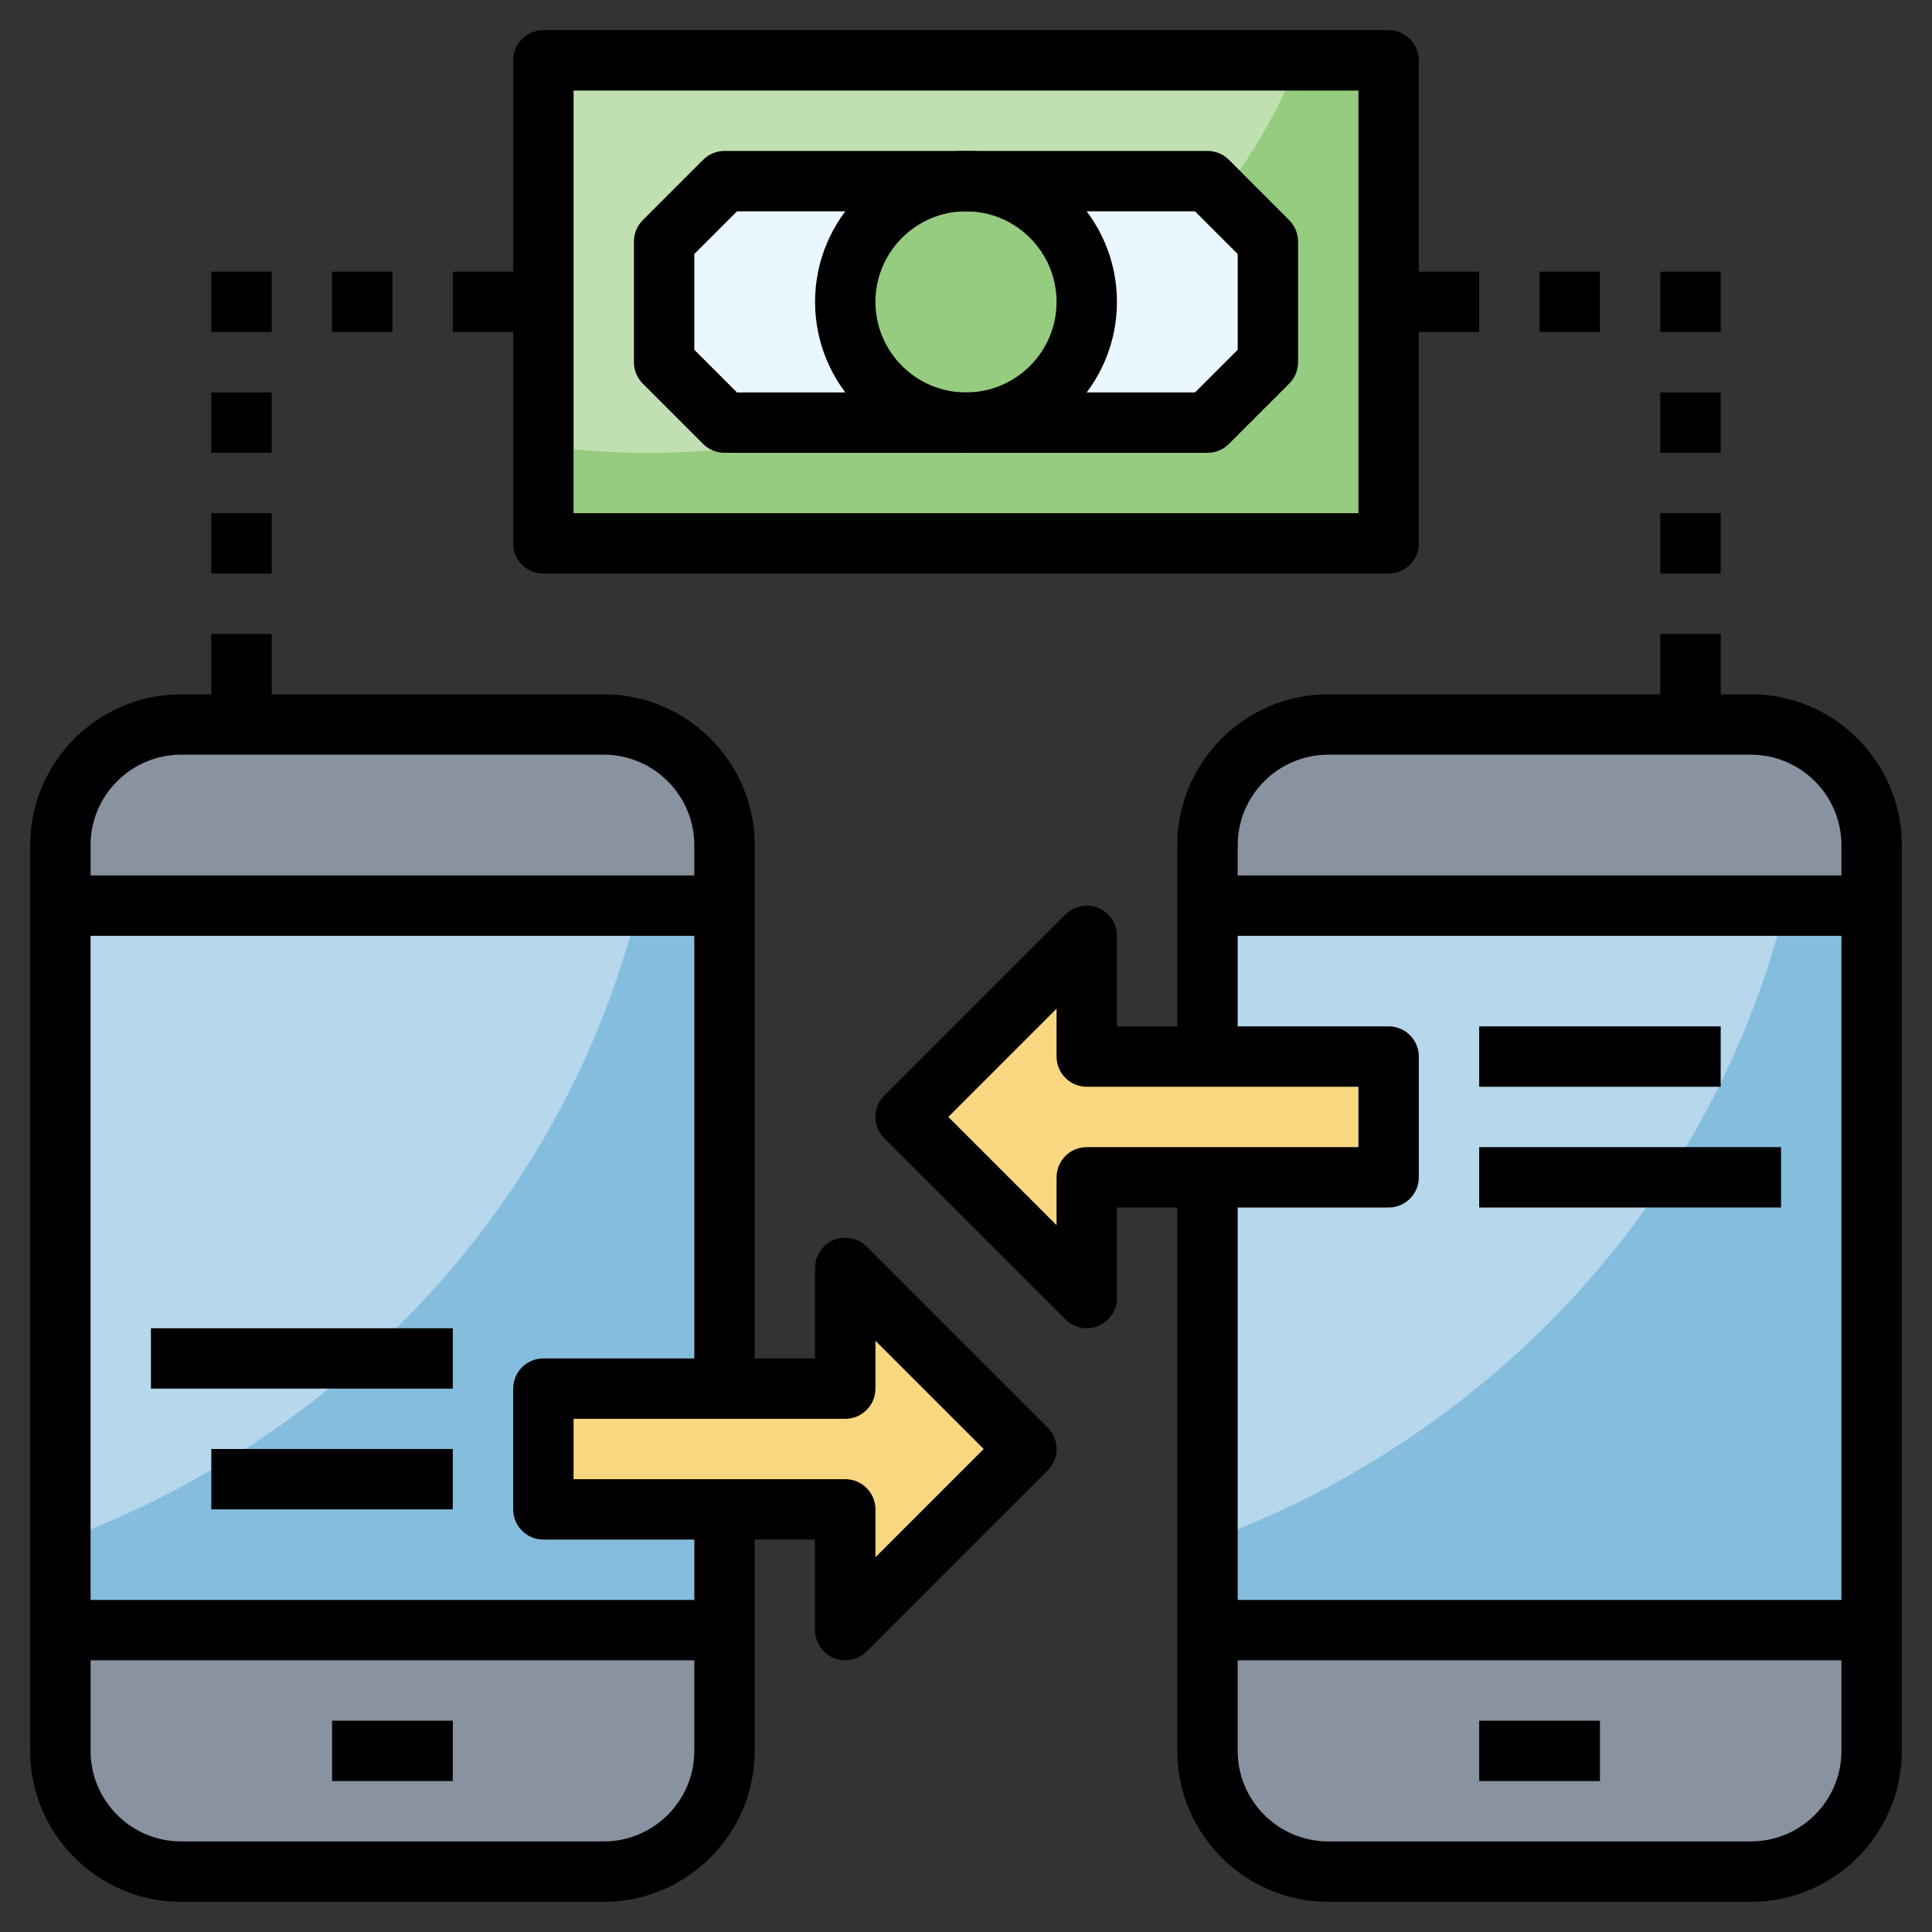 <svg id="Layer_3" enable-background="new 0 0 64 64" height="512" viewBox="0 0 64 64" width="512" xmlns="http://www.w3.org/2000/svg"><rect x="0" y="0" width="64" height="64" fill="#333333" stroke="none"/><g><g><path d="m20 62h-14c-2.209 0-4-1.791-4-4v-30c0-2.209 1.791-4 4-4h14c2.209 0 4 1.791 4 4v30c0 2.209-1.791 4-4 4z" fill="#8892a0"/></g><g><path d="m2 30h22v24h-22z" fill="#85bddf"/></g><g><path d="m2 51.049c9.49-3.487 16.747-11.352 19.143-21.049h-19.143z" fill="#b6d7ec"/></g><g><path d="m58 62h-14c-2.209 0-4-1.791-4-4v-30c0-2.209 1.791-4 4-4h14c2.209 0 4 1.791 4 4v30c0 2.209-1.791 4-4 4z" fill="#8892a0"/></g><g><path d="m40 30h22v24h-22z" fill="#85bddf"/></g><g><path d="m40 51.049c9.49-3.487 16.747-11.352 19.143-21.049h-19.143z" fill="#b6d7ec"/></g><g><path d="m18 50h10v4l6-6-6-6v4h-10z" fill="#f7d881"/></g><g><path d="m46 39h-10v4l-6-6 6-6v4h10z" fill="#f7d881"/></g><g><path d="m18 2h28v16h-28z" fill="#96cc7f"/></g><g><path d="m18 2v12.776c1.141.147 2.309.224 3.5.224 10.097 0 18.641-5.469 21.489-13z" fill="#c0e0b2"/></g><g><path d="m22 8 2-2h16l2 2v4l-2 2h-16l-2-2z" fill="#ebf7fe"/></g><g><circle cx="32" cy="10" fill="#96cc7f" r="4"/></g><g><path d="m20 63h-14c-2.757 0-5-2.243-5-5v-30c0-2.757 2.243-5 5-5h14c2.757 0 5 2.243 5 5v18h-2v-18c0-1.654-1.346-3-3-3h-14c-1.654 0-3 1.346-3 3v30c0 1.654 1.346 3 3 3h14c1.654 0 3-1.346 3-3v-8h2v8c0 2.757-2.243 5-5 5z"/></g><g><path d="m2 53h22v2h-22z"/></g><g><path d="m2 29h22v2h-22z"/></g><g><path d="m11 57h4v2h-4z"/></g><g><path d="m58 63h-14c-2.757 0-5-2.243-5-5v-19h2v19c0 1.654 1.346 3 3 3h14c1.654 0 3-1.346 3-3v-30c0-1.654-1.346-3-3-3h-14c-1.654 0-3 1.346-3 3v7h-2v-7c0-2.757 2.243-5 5-5h14c2.757 0 5 2.243 5 5v30c0 2.757-2.243 5-5 5z"/></g><g><path d="m40 53h22v2h-22z"/></g><g><path d="m40 29h22v2h-22z"/></g><g><path d="m49 57h4v2h-4z"/></g><g><path d="m28 55c-.129 0-.259-.025-.383-.076-.373-.155-.617-.52-.617-.924v-3h-9c-.552 0-1-.448-1-1v-4c0-.552.448-1 1-1h9v-3c0-.404.244-.769.617-.924.374-.156.803-.07 1.09.217l6 6c.391.391.391 1.023 0 1.414l-6 6c-.191.191-.447.293-.707.293zm-9-6h9c.552 0 1 .448 1 1v1.586l3.586-3.586-3.586-3.586v1.586c0 .552-.448 1-1 1h-9z"/></g><g><path d="m36 44c-.26 0-.516-.102-.707-.293l-6-6c-.391-.391-.391-1.023 0-1.414l6-6c.286-.287.715-.372 1.09-.217.373.155.617.52.617.924v3h9c.552 0 1 .448 1 1v4c0 .552-.448 1-1 1h-9v3c0 .404-.244.769-.617.924-.124.051-.254.076-.383.076zm-4.586-7 3.586 3.586v-1.586c0-.552.448-1 1-1h9v-2h-9c-.552 0-1-.448-1-1v-1.586z"/></g><g><path d="m49 34h8v2h-8z"/></g><g><path d="m49 38h10v2h-10z"/></g><g><path d="m7 48h8v2h-8z"/></g><g><path d="m5 44h10v2h-10z"/></g><g><path d="m46 19h-28c-.552 0-1-.448-1-1v-16c0-.552.448-1 1-1h28c.552 0 1 .448 1 1v16c0 .552-.448 1-1 1zm-27-2h26v-14h-26z"/></g><g><path d="m40 15h-16c-.265 0-.52-.105-.707-.293l-2-2c-.188-.187-.293-.442-.293-.707v-4c0-.265.105-.52.293-.707l2-2c.187-.188.442-.293.707-.293h16c.265 0 .52.105.707.293l2 2c.188.187.293.442.293.707v4c0 .265-.105.52-.293.707l-2 2c-.187.188-.442.293-.707.293zm-15.586-2h15.172l1.414-1.414v-3.172l-1.414-1.414h-15.172l-1.414 1.414v3.172z"/></g><g><path d="m32 15c-2.757 0-5-2.243-5-5s2.243-5 5-5 5 2.243 5 5-2.243 5-5 5zm0-8c-1.654 0-3 1.346-3 3s1.346 3 3 3 3-1.346 3-3-1.346-3-3-3z"/></g><g><path d="m7 21h2v3h-2z"/></g><g><path d="m7 17h2v2h-2z"/></g><g><path d="m7 13h2v2h-2z"/></g><g><path d="m7 9h2v2h-2z"/></g><g><path d="m11 9h2v2h-2z"/></g><g><path d="m15 9h3v2h-3z"/></g><g><path d="m55 21h2v3h-2z"/></g><g><path d="m55 17h2v2h-2z"/></g><g><path d="m55 13h2v2h-2z"/></g><g><path d="m55 9h2v2h-2z"/></g><g><path d="m51 9h2v2h-2z"/></g><g><path d="m46 9h3v2h-3z"/></g></g></svg>